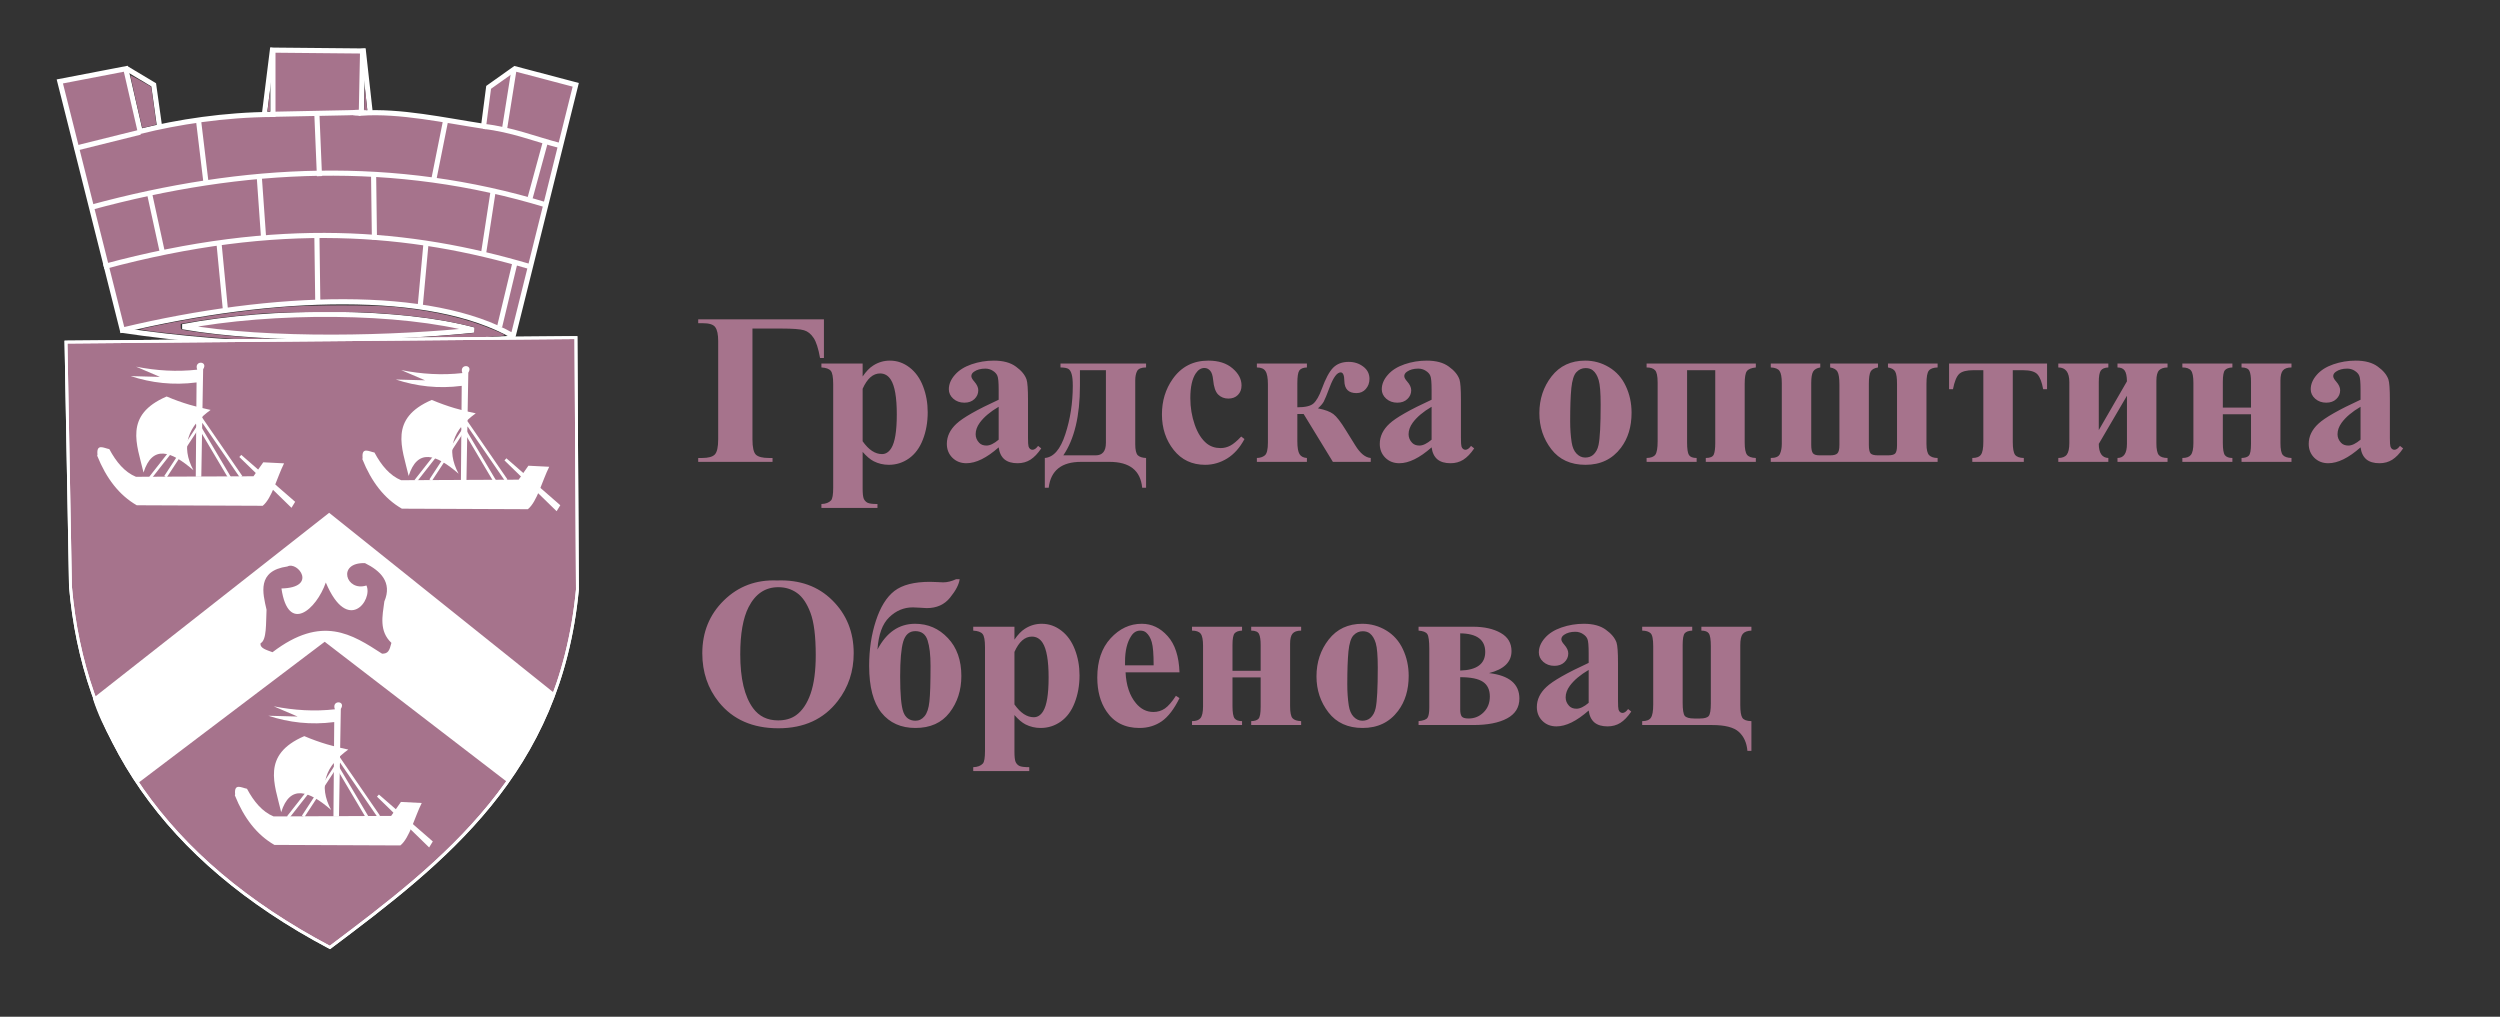 <svg width="209" height="85" viewBox="0 0 209 85" fill="none" xmlns="http://www.w3.org/2000/svg">
<rect x="0" y="0" width="209" height="85" fill="#333333" stroke="none"/>
<path fill-rule="evenodd" clip-rule="evenodd" d="M5 6.808L10.515 5.747L11.717 10.979C14.886 10.2 18.71 9.592 22.818 9.565V4.191L30.313 4.262L30.207 9.459C33.436 9.235 37.196 10.062 40.425 10.555L40.849 7.303L43.041 5.747L48.132 7.09L42.899 28.091C36.064 24.154 22.912 24.556 10.232 27.596L5 6.808Z" fill="#A6738C" stroke="white" stroke-width="0.428"/>
<path d="M8.677 22.293C23.325 18.341 34.306 19.321 44.313 22.293" stroke="white" stroke-width="0.428"/>
<path d="M7.579 17.343C20.418 13.851 33.007 13.277 45.657 17.131" stroke="white" stroke-width="0.428"/>
<path d="M6.231 12.414L11.717 11.05" stroke="white" stroke-width="0.428"/>
<path d="M40.404 10.563C42.779 10.824 44.721 11.625 46.859 12.181" stroke="white" stroke-width="0.428"/>
<path d="M42.97 5.818L42.192 10.697" stroke="white" stroke-width="0.428"/>
<path d="M10.515 5.694L12.848 7.09L13.344 10.626" stroke="white" stroke-width="0.428"/>
<path d="M22.252 9.565C36.51 9.306 27.291 9.357 30.145 9.469" stroke="white" stroke-width="0.428"/>
<path d="M26.495 9.636L26.707 14.727" stroke="white" stroke-width="0.428"/>
<path d="M16.596 10.06L17.232 15.363" stroke="white" stroke-width="0.428"/>
<path d="M37.243 10.131L36.253 15.08" stroke="white" stroke-width="0.428"/>
<path d="M45.586 11.898L44.313 16.565" stroke="white" stroke-width="0.428"/>
<path d="M41.248 15.842L40.424 21.197" stroke="white" stroke-width="0.428"/>
<path d="M31.232 14.515L31.303 20.03" stroke="white" stroke-width="0.428"/>
<path d="M21.662 14.59L22.041 19.959" stroke="white" stroke-width="0.428"/>
<path d="M12.474 16.054L13.556 21.02" stroke="white" stroke-width="0.428"/>
<path d="M18.293 20.171L18.858 26.04" stroke="white" stroke-width="0.428"/>
<path d="M26.495 19.888L26.566 25.192" stroke="white" stroke-width="0.428"/>
<path d="M35.617 20.312L35.122 25.686" stroke="white" stroke-width="0.428"/>
<path d="M43.04 22.01L41.768 27.313" stroke="white" stroke-width="0.428"/>
<path d="M10.091 27.596C20.153 29.122 30.85 29.203 42.97 28.267" stroke="white" stroke-width="0.428"/>
<path d="M22.797 4L22.111 9.495" stroke="white" stroke-width="0.428"/>
<path d="M30.355 4.062L30.95 9.424" stroke="white" stroke-width="0.428"/>
<path fill-rule="evenodd" clip-rule="evenodd" d="M15.265 27.313C22.528 28.599 33.266 28.267 39.659 27.596C33.565 25.927 22.78 25.851 15.265 27.313Z" fill="#A6738C" stroke="white" stroke-width="0.428"/>
<path d="M23.347 28.544C20.912 28.449 18.236 28.27 15.887 28.043C13.235 27.787 11.659 27.587 11.73 27.516C11.744 27.502 12.391 27.361 13.167 27.202C16.8 26.458 20.098 25.979 23.736 25.667C25.828 25.488 31.312 25.487 33.069 25.665C36.442 26.007 39.017 26.613 41.41 27.63C42.156 27.947 42.264 28.012 42.117 28.055C41.922 28.112 39.278 28.282 36.074 28.442C33.571 28.568 25.609 28.631 23.347 28.544ZM32.434 28.33C34.574 28.237 37.056 28.078 38.443 27.943C39.046 27.885 39.563 27.837 39.592 27.837C39.621 27.837 39.645 27.728 39.645 27.596V27.354L38.885 27.174C36.669 26.648 34.175 26.322 30.939 26.136C29.248 26.039 23.378 26.084 21.933 26.205C19.541 26.406 17.248 26.686 15.764 26.957L15.11 27.077V27.312C15.11 27.523 15.134 27.552 15.339 27.587C17.313 27.925 19.969 28.189 22.781 28.326C24.487 28.41 30.551 28.412 32.434 28.33Z" fill="#A6738C"/>
<path d="M11.883 10.657C11.841 10.537 10.88 6.296 10.892 6.284C10.911 6.265 12.642 7.234 12.642 7.263C12.642 7.276 12.737 7.962 12.854 8.788C12.97 9.615 13.066 10.323 13.066 10.362C13.066 10.424 13.004 10.447 12.562 10.548C12.285 10.611 12.023 10.673 11.979 10.684C11.929 10.698 11.894 10.688 11.883 10.657Z" fill="#A6738C"/>
<path d="M22.364 9.302C22.364 9.269 22.541 7.777 22.554 7.71C22.561 7.671 22.568 8.017 22.571 8.479L22.576 9.319H22.47C22.412 9.319 22.364 9.311 22.364 9.302Z" fill="#A6738C"/>
<path d="M30.46 8.279C30.47 7.765 30.487 7.336 30.498 7.325C30.509 7.314 30.553 7.699 30.596 8.179C30.64 8.66 30.683 9.089 30.692 9.133C30.707 9.204 30.695 9.213 30.576 9.213L30.442 9.213L30.46 8.279Z" fill="#A6738C"/>
<path d="M5.517 28.598L48.148 28.224L48.272 49.289C46.804 64.608 37.166 72.005 27.58 79.206C13.551 71.791 6.962 61.439 5.891 49.04L5.517 28.598Z" fill="#A6738C" stroke="white" stroke-width="0.24"/>
<path d="M13.931 33.147C10.326 34.697 11.45 37.156 11.999 39.504C12.731 37.181 14.284 37.668 16.174 39.317C15.083 37.286 15.71 35.636 17.608 34.269C16.455 34.041 15.249 33.707 13.931 33.147Z" fill="white"/>
<path d="M16.486 30.904C14.782 31.095 13.079 30.991 11.375 30.654L13.37 31.509L10.924 31.443C12.648 32.01 14.473 32.226 16.433 31.971L16.366 39.86L16.829 39.86L16.983 30.87C17.435 30.17 16.191 30.098 16.486 30.904Z" fill="white"/>
<path d="M19.232 39.992L16.345 35.122L12.577 39.926" stroke="white" stroke-width="0.24"/>
<path d="M20.157 39.86L16.918 35.144L13.832 39.86" stroke="white" stroke-width="0.24"/>
<path d="M8.148 38.009C8.052 37.045 8.683 37.462 9.139 37.546C9.722 38.636 10.43 39.474 11.365 39.86L21.192 39.816L22.008 38.648L23.748 38.736C23.154 39.919 22.741 41.65 21.964 42.284L11.431 42.24C9.969 41.399 8.883 39.995 8.125 38.097L8.148 38.009Z" fill="white"/>
<path d="M20.091 38.119L24.344 42.262L24.52 41.975L20.091 38.119Z" fill="white" stroke="white" stroke-width="0.24"/>
<path d="M36.097 33.433C32.492 34.982 33.616 37.441 34.165 39.79C34.897 37.466 36.45 37.954 38.34 39.603C37.249 37.571 37.876 35.922 39.774 34.554C38.621 34.326 37.416 33.992 36.097 33.433Z" fill="white"/>
<path d="M38.653 31.189C36.949 31.381 35.246 31.276 33.542 30.94L35.537 31.794L33.091 31.728C34.815 32.295 36.64 32.512 38.6 32.257L38.533 40.145L38.996 40.145L39.151 31.155C39.602 30.455 38.358 30.383 38.653 31.189Z" fill="white"/>
<path d="M41.398 40.278L38.511 35.408L34.743 40.211" stroke="white" stroke-width="0.24"/>
<path d="M42.323 40.146L39.084 35.43L35.999 40.146" stroke="white" stroke-width="0.24"/>
<path d="M30.314 38.294C30.218 37.331 30.85 37.748 31.306 37.832C31.888 38.922 32.597 39.759 33.531 40.145L43.359 40.101L44.174 38.934L45.915 39.022C45.32 40.204 44.908 41.935 44.13 42.569L33.597 42.525C32.135 41.685 31.049 40.28 30.292 38.383L30.314 38.294Z" fill="white"/>
<path d="M42.257 38.405L46.51 42.547L46.686 42.261L42.257 38.405Z" fill="white" stroke="white" stroke-width="0.24"/>
<path d="M25.439 61.541C21.834 63.091 22.958 65.55 23.507 67.899C24.239 65.575 25.792 66.063 27.683 67.712C26.591 65.68 27.218 64.031 29.116 62.663C27.963 62.435 26.758 62.101 25.439 61.541Z" fill="white"/>
<path d="M27.995 59.298C26.291 59.489 24.588 59.385 22.884 59.048L24.879 59.903L22.433 59.837C24.158 60.404 25.982 60.62 27.942 60.365L27.876 68.254L28.339 68.254L28.493 59.264C28.945 58.564 27.7 58.492 27.995 59.298Z" fill="white"/>
<path d="M30.74 68.386L27.854 63.517L24.085 68.32" stroke="white" stroke-width="0.24"/>
<path d="M31.665 68.254L28.426 63.539L25.341 68.254" stroke="white" stroke-width="0.24"/>
<path d="M19.656 66.403C19.561 65.439 20.192 65.856 20.648 65.94C21.23 67.03 21.939 67.868 22.873 68.254L32.701 68.21L33.517 67.042L35.257 67.13C34.662 68.313 34.25 70.044 33.472 70.678L22.94 70.634C21.477 69.794 20.391 68.389 19.634 66.491L19.656 66.403Z" fill="white"/>
<path d="M31.599 66.513L35.852 70.656L36.028 70.369L31.599 66.513Z" fill="white" stroke="white" stroke-width="0.24"/>
<path d="M7.76 58.389L27.517 42.87L7.76 58.389ZM27.517 42.87L46.277 57.89C45.64 60.509 44.092 62.976 42.475 65.432L27.143 53.652L11.5 65.494C10.061 63.198 8.557 60.926 7.76 58.389" fill="white"/>
<path d="M23.529 49.196C26.584 49.125 24.892 46.888 24.028 47.357C21.46 47.719 21.963 49.579 22.283 50.972C22.223 52.102 22.312 53.505 21.784 53.777C21.71 54.2 22.3 54.339 22.781 54.525C26.919 51.368 29.427 53.022 31.943 54.649C32.442 54.649 32.556 54.41 32.722 53.745C31.683 52.761 31.966 51.512 32.13 50.286C32.819 48.674 31.788 47.705 30.51 47.077C28.13 47.008 28.933 49.497 30.634 48.946C31.201 50.132 29.077 53.067 27.238 48.697C26.451 50.957 24.093 53.035 23.529 49.196Z" fill="#A6738C"/>
<path d="M5.517 28.598L48.148 28.224L48.272 49.289C46.804 64.608 37.166 72.005 27.58 79.206C13.551 71.791 6.962 61.439 5.891 49.04L5.517 28.598Z" stroke="white" stroke-width="0.24"/>
<path d="M64.961 48.527C66.86 48.456 68.401 49.01 69.585 50.188C70.774 51.366 71.369 52.839 71.369 54.609C71.369 56.121 70.926 57.451 70.041 58.599C68.87 60.123 67.214 60.884 65.076 60.884C62.931 60.884 61.273 60.158 60.101 58.705C59.175 57.556 58.712 56.194 58.712 54.618C58.712 52.848 59.313 51.374 60.514 50.197C61.721 49.013 63.204 48.456 64.961 48.527ZM65.067 49.089C63.977 49.089 63.148 49.646 62.58 50.759C62.117 51.673 61.885 52.986 61.885 54.697C61.885 56.73 62.243 58.233 62.958 59.206C63.456 59.885 64.153 60.225 65.049 60.225C65.653 60.225 66.157 60.079 66.561 59.786C67.077 59.411 67.478 58.813 67.765 57.993C68.052 57.166 68.196 56.091 68.196 54.767C68.196 53.191 68.049 52.013 67.756 51.234C67.463 50.449 67.088 49.895 66.631 49.573C66.18 49.251 65.659 49.089 65.067 49.089ZM79.929 48.421H80.228C80.169 48.861 79.903 49.373 79.428 49.959C78.96 50.545 78.309 50.838 77.477 50.838C77.354 50.838 77.155 50.827 76.879 50.803C76.633 50.786 76.443 50.777 76.308 50.777C75.564 50.777 74.908 51.052 74.339 51.603C73.771 52.148 73.443 53.047 73.355 54.301C74.111 52.866 75.16 52.148 76.501 52.148C77.58 52.148 78.494 52.546 79.244 53.343C79.994 54.134 80.369 55.192 80.369 56.516C80.369 57.706 80.038 58.728 79.376 59.584C78.719 60.433 77.77 60.858 76.528 60.858C75.321 60.858 74.374 60.433 73.689 59.584C73.003 58.728 72.661 57.421 72.661 55.664C72.661 54.304 72.848 53.05 73.223 51.902C73.598 50.748 74.114 49.916 74.77 49.406C75.432 48.896 76.422 48.641 77.741 48.641C77.893 48.641 78.075 48.647 78.286 48.659C78.549 48.676 78.737 48.685 78.848 48.685C79.188 48.685 79.548 48.597 79.929 48.421ZM76.519 52.763C76.021 52.763 75.684 53.056 75.508 53.642C75.338 54.222 75.253 55.192 75.253 56.551C75.253 58.063 75.344 59.059 75.526 59.54C75.707 60.014 76.044 60.252 76.537 60.252C76.835 60.252 77.087 60.126 77.293 59.873C77.503 59.622 77.638 59.217 77.697 58.661C77.761 58.104 77.793 57.105 77.793 55.664C77.793 54.755 77.711 54.046 77.547 53.537C77.383 53.021 77.04 52.763 76.519 52.763ZM84.807 59.777V62.835C84.807 63.257 84.839 63.544 84.904 63.697C84.974 63.849 85.08 63.96 85.22 64.031C85.361 64.101 85.636 64.136 86.046 64.136V64.461H81.362V64.136C81.725 64.124 81.995 64.022 82.17 63.829C82.288 63.694 82.346 63.345 82.346 62.783V54.108C82.346 53.528 82.279 53.159 82.144 53.001C82.009 52.836 81.749 52.743 81.362 52.719V52.394H84.807V53.475C85.094 53.053 85.387 52.748 85.686 52.561C86.114 52.286 86.58 52.148 87.084 52.148C87.687 52.148 88.235 52.338 88.727 52.719C89.225 53.1 89.603 53.627 89.861 54.301C90.119 54.969 90.248 55.69 90.248 56.463C90.248 57.295 90.113 58.057 89.843 58.748C89.58 59.434 89.193 59.959 88.683 60.322C88.179 60.679 87.617 60.858 86.996 60.858C86.544 60.858 86.123 60.758 85.73 60.559C85.437 60.407 85.129 60.146 84.807 59.777ZM84.807 58.889C85.311 59.604 85.85 59.961 86.424 59.961C86.741 59.961 87.001 59.794 87.207 59.46C87.511 58.968 87.664 58.031 87.664 56.648C87.664 55.23 87.497 54.26 87.163 53.739C86.94 53.393 86.641 53.22 86.266 53.22C85.674 53.22 85.188 53.648 84.807 54.503V58.889ZM98.606 56.209H94.097C94.15 57.298 94.44 58.16 94.967 58.792C95.372 59.279 95.858 59.522 96.426 59.522C96.778 59.522 97.097 59.425 97.384 59.232C97.671 59.033 97.979 58.678 98.307 58.169L98.606 58.362C98.161 59.27 97.668 59.915 97.129 60.295C96.59 60.67 95.966 60.858 95.257 60.858C94.039 60.858 93.116 60.389 92.489 59.452C91.985 58.696 91.733 57.758 91.733 56.639C91.733 55.268 92.102 54.178 92.84 53.37C93.585 52.555 94.455 52.148 95.451 52.148C96.283 52.148 97.003 52.491 97.613 53.176C98.228 53.856 98.559 54.867 98.606 56.209ZM96.444 55.62C96.444 54.676 96.391 54.029 96.286 53.677C96.186 53.326 96.028 53.059 95.811 52.877C95.688 52.772 95.524 52.719 95.319 52.719C95.014 52.719 94.765 52.869 94.572 53.167C94.226 53.689 94.053 54.404 94.053 55.312V55.62H96.444ZM99.652 60.612V60.287C99.992 60.287 100.229 60.202 100.364 60.032C100.504 59.856 100.575 59.525 100.575 59.039V53.994C100.575 53.478 100.507 53.138 100.373 52.974C100.238 52.804 99.998 52.719 99.652 52.719V52.394H103.835V52.719C103.542 52.731 103.334 52.807 103.211 52.948C103.094 53.088 103.036 53.408 103.036 53.906V56.077H105.391V53.906C105.391 53.496 105.347 53.197 105.259 53.009C105.171 52.816 104.952 52.719 104.6 52.719V52.394H108.775V52.719C108.435 52.719 108.195 52.804 108.054 52.974C107.919 53.138 107.852 53.416 107.852 53.809V59.039C107.852 59.554 107.919 59.888 108.054 60.041C108.189 60.193 108.429 60.275 108.775 60.287V60.612H104.6V60.287C104.893 60.281 105.098 60.213 105.215 60.084C105.333 59.95 105.391 59.622 105.391 59.1V56.63H103.036V59.039C103.036 59.56 103.094 59.9 103.211 60.058C103.334 60.21 103.542 60.287 103.835 60.287V60.612H99.652ZM113.89 52.148C114.605 52.148 115.27 52.333 115.885 52.702C116.5 53.071 116.966 53.595 117.283 54.275C117.605 54.955 117.766 55.699 117.766 56.507C117.766 57.673 117.47 58.649 116.878 59.434C116.164 60.383 115.176 60.858 113.917 60.858C112.68 60.858 111.728 60.424 111.06 59.557C110.392 58.69 110.058 57.685 110.058 56.542C110.058 55.365 110.398 54.339 111.078 53.466C111.763 52.587 112.701 52.148 113.89 52.148ZM113.925 52.772C113.626 52.772 113.369 52.886 113.152 53.115C112.941 53.337 112.8 53.783 112.73 54.451C112.666 55.113 112.633 56.036 112.633 57.219C112.633 57.846 112.674 58.432 112.756 58.977C112.821 59.393 112.958 59.709 113.169 59.926C113.38 60.143 113.621 60.252 113.89 60.252C114.154 60.252 114.374 60.178 114.549 60.032C114.778 59.833 114.93 59.554 115.006 59.197C115.124 58.64 115.182 57.515 115.182 55.822C115.182 54.826 115.126 54.143 115.015 53.774C114.904 53.399 114.74 53.127 114.523 52.956C114.371 52.834 114.171 52.772 113.925 52.772ZM118.592 52.394H123.127C124.077 52.394 124.853 52.567 125.457 52.913C126.06 53.252 126.362 53.759 126.362 54.433C126.362 55.341 125.735 55.954 124.481 56.27C126.174 56.469 127.021 57.178 127.021 58.397C127.021 59.135 126.678 59.689 125.993 60.058C125.307 60.427 124.367 60.612 123.171 60.612H118.592V60.287C118.997 60.246 119.246 60.152 119.339 60.005C119.439 59.859 119.489 59.572 119.489 59.144V54.248C119.489 53.586 119.433 53.173 119.322 53.009C119.216 52.845 118.973 52.748 118.592 52.719V52.394ZM122.073 56.059C123.467 56.018 124.165 55.499 124.165 54.503C124.165 53.484 123.467 52.965 122.073 52.948V56.059ZM122.073 56.613V59.311C122.073 59.586 122.117 59.783 122.205 59.9C122.292 60.011 122.483 60.067 122.776 60.067C123.268 60.067 123.687 59.894 124.033 59.548C124.378 59.203 124.551 58.763 124.551 58.23C124.551 57.667 124.358 57.257 123.971 56.999C123.59 56.742 122.958 56.613 122.073 56.613ZM132.813 59.399C131.811 60.284 130.912 60.726 130.115 60.726C129.646 60.726 129.256 60.574 128.946 60.269C128.635 59.959 128.48 59.572 128.48 59.109C128.48 58.482 128.75 57.919 129.289 57.421C129.828 56.917 131.002 56.249 132.813 55.417V54.591C132.813 53.97 132.778 53.581 132.708 53.422C132.643 53.258 132.517 53.118 132.33 53.001C132.142 52.877 131.931 52.816 131.697 52.816C131.316 52.816 131.002 52.901 130.756 53.071C130.604 53.176 130.528 53.299 130.528 53.44C130.528 53.563 130.61 53.715 130.774 53.897C130.997 54.149 131.108 54.392 131.108 54.627C131.108 54.914 131 55.16 130.783 55.365C130.572 55.564 130.293 55.664 129.948 55.664C129.579 55.664 129.268 55.552 129.016 55.33C128.77 55.107 128.647 54.846 128.647 54.547C128.647 54.126 128.814 53.724 129.148 53.343C129.482 52.956 129.948 52.661 130.545 52.456C131.143 52.251 131.764 52.148 132.409 52.148C133.188 52.148 133.803 52.315 134.254 52.649C134.711 52.977 135.007 53.334 135.142 53.721C135.224 53.967 135.265 54.533 135.265 55.417V58.608C135.265 58.983 135.28 59.22 135.309 59.32C135.338 59.414 135.382 59.484 135.441 59.531C135.5 59.578 135.567 59.601 135.643 59.601C135.795 59.601 135.951 59.493 136.109 59.276L136.373 59.487C136.08 59.92 135.775 60.237 135.458 60.436C135.148 60.629 134.793 60.726 134.395 60.726C133.926 60.726 133.56 60.618 133.296 60.401C133.033 60.178 132.872 59.844 132.813 59.399ZM132.813 58.757V56.006C132.104 56.422 131.577 56.868 131.231 57.342C131.002 57.659 130.888 57.978 130.888 58.3C130.888 58.57 130.985 58.807 131.178 59.012C131.325 59.17 131.53 59.249 131.793 59.249C132.086 59.249 132.426 59.085 132.813 58.757ZM146.418 60.287V62.774H146.084C146.026 62.094 145.786 61.564 145.364 61.183C144.948 60.802 144.201 60.612 143.123 60.612H137.287V60.287C137.638 60.287 137.878 60.196 138.007 60.014C138.142 59.827 138.209 59.455 138.209 58.898V54.029C138.209 53.437 138.136 53.074 137.99 52.939C137.843 52.798 137.609 52.725 137.287 52.719V52.394H141.47V52.719C141.171 52.731 140.963 52.804 140.846 52.939C140.729 53.068 140.67 53.402 140.67 53.941V58.757C140.67 59.331 140.729 59.695 140.846 59.847C140.969 59.994 141.236 60.067 141.646 60.067H142.121C142.49 60.067 142.733 59.997 142.85 59.856C142.967 59.715 143.026 59.364 143.026 58.801V54.029C143.026 53.472 142.97 53.115 142.859 52.956C142.753 52.798 142.545 52.719 142.235 52.719V52.394H146.418V52.719C146.073 52.731 145.83 52.825 145.689 53.001C145.554 53.17 145.487 53.484 145.487 53.941V58.933C145.487 59.472 145.545 59.833 145.663 60.014C145.786 60.19 146.038 60.281 146.418 60.287Z" fill="#A6738C"/>
<path d="M58.37 26.694H68.881V29.928H68.556C68.415 29.131 68.234 28.569 68.011 28.241C67.794 27.913 67.528 27.702 67.211 27.608C66.895 27.514 66.268 27.467 65.331 27.467H62.905V36.731C62.905 37.399 63.002 37.827 63.195 38.014C63.394 38.196 63.754 38.287 64.276 38.287H64.584V38.612H58.37V38.287H58.704C59.219 38.287 59.571 38.19 59.758 37.997C59.946 37.797 60.04 37.376 60.04 36.731V28.504C60.04 27.965 59.96 27.584 59.802 27.362C59.65 27.133 59.298 27.019 58.748 27.019H58.37V26.694ZM72.116 37.777V40.835C72.116 41.257 72.148 41.544 72.212 41.697C72.283 41.849 72.388 41.96 72.529 42.031C72.669 42.101 72.945 42.136 73.355 42.136V42.461H68.67V42.136C69.034 42.124 69.303 42.022 69.479 41.829C69.596 41.694 69.655 41.345 69.655 40.783V32.108C69.655 31.528 69.587 31.159 69.453 31C69.318 30.836 69.057 30.743 68.67 30.719V30.394H72.116V31.475C72.403 31.053 72.696 30.748 72.995 30.561C73.422 30.286 73.888 30.148 74.392 30.148C74.996 30.148 75.543 30.338 76.036 30.719C76.534 31.1 76.912 31.627 77.169 32.301C77.427 32.969 77.556 33.69 77.556 34.463C77.556 35.295 77.421 36.057 77.152 36.748C76.888 37.434 76.501 37.959 75.992 38.322C75.488 38.679 74.925 38.858 74.304 38.858C73.853 38.858 73.431 38.758 73.039 38.559C72.746 38.407 72.438 38.146 72.116 37.777ZM72.116 36.889C72.62 37.604 73.159 37.961 73.733 37.961C74.049 37.961 74.31 37.794 74.515 37.46C74.82 36.968 74.972 36.031 74.972 34.648C74.972 33.23 74.805 32.26 74.471 31.739C74.249 31.393 73.95 31.22 73.575 31.22C72.983 31.22 72.497 31.648 72.116 32.503V36.889ZM83.489 37.399C82.487 38.284 81.587 38.726 80.79 38.726C80.322 38.726 79.932 38.574 79.622 38.269C79.311 37.959 79.156 37.572 79.156 37.109C79.156 36.482 79.425 35.919 79.964 35.421C80.503 34.917 81.678 34.249 83.489 33.417V32.591C83.489 31.97 83.454 31.581 83.383 31.422C83.319 31.258 83.193 31.118 83.005 31C82.818 30.877 82.607 30.816 82.373 30.816C81.992 30.816 81.678 30.901 81.432 31.071C81.28 31.176 81.204 31.299 81.204 31.44C81.204 31.563 81.286 31.715 81.45 31.897C81.672 32.149 81.784 32.392 81.784 32.627C81.784 32.914 81.675 33.16 81.459 33.365C81.248 33.564 80.969 33.664 80.624 33.664C80.254 33.664 79.944 33.552 79.692 33.33C79.446 33.107 79.323 32.846 79.323 32.547C79.323 32.126 79.49 31.724 79.824 31.343C80.158 30.956 80.624 30.661 81.221 30.456C81.819 30.25 82.44 30.148 83.085 30.148C83.864 30.148 84.479 30.315 84.93 30.649C85.387 30.977 85.683 31.334 85.818 31.721C85.9 31.967 85.941 32.533 85.941 33.417V36.608C85.941 36.983 85.956 37.22 85.985 37.32C86.014 37.414 86.058 37.484 86.117 37.531C86.175 37.578 86.243 37.601 86.319 37.601C86.471 37.601 86.626 37.493 86.785 37.276L87.048 37.487C86.755 37.92 86.451 38.237 86.134 38.436C85.824 38.629 85.469 38.726 85.071 38.726C84.602 38.726 84.236 38.618 83.972 38.401C83.709 38.178 83.547 37.844 83.489 37.399ZM83.489 36.757V34.006C82.78 34.422 82.252 34.868 81.907 35.342C81.678 35.659 81.564 35.978 81.564 36.3C81.564 36.57 81.661 36.807 81.854 37.012C82.001 37.17 82.206 37.249 82.469 37.249C82.762 37.249 83.102 37.085 83.489 36.757ZM95.811 30.394V30.719C95.424 30.719 95.175 30.819 95.064 31.018C94.959 31.217 94.906 31.481 94.906 31.809V37.127C94.906 37.601 94.976 37.912 95.117 38.058C95.263 38.199 95.495 38.275 95.811 38.287V40.774H95.486C95.351 39.333 94.44 38.612 92.752 38.612H90.371C88.742 38.612 87.842 39.333 87.672 40.774H87.347V38.287C88.08 38.228 88.651 37.566 89.061 36.3C89.477 35.035 89.685 33.684 89.685 32.248C89.685 31.815 89.653 31.49 89.588 31.273C89.524 31.05 89.43 30.904 89.307 30.834C89.19 30.763 88.973 30.725 88.657 30.719V30.394H95.811ZM92.454 30.948H90.283V32.24C90.283 34.765 89.82 36.708 88.894 38.067H91.601C92.169 38.067 92.454 37.718 92.454 37.021V30.948ZM103.765 36.494L104.038 36.705C103.651 37.431 103.167 37.973 102.587 38.331C102.013 38.682 101.401 38.858 100.75 38.858C99.655 38.858 98.779 38.445 98.123 37.619C97.466 36.792 97.138 35.799 97.138 34.639C97.138 33.52 97.437 32.536 98.035 31.686C98.755 30.661 99.749 30.148 101.014 30.148C101.864 30.148 102.538 30.362 103.036 30.79C103.54 31.217 103.792 31.695 103.792 32.222C103.792 32.556 103.689 32.823 103.484 33.022C103.285 33.221 103.021 33.321 102.693 33.321C102.347 33.321 102.06 33.206 101.832 32.978C101.609 32.749 101.471 32.342 101.418 31.756C101.383 31.387 101.298 31.129 101.164 30.983C101.029 30.836 100.871 30.763 100.689 30.763C100.408 30.763 100.167 30.913 99.968 31.211C99.664 31.663 99.511 32.354 99.511 33.286C99.511 34.059 99.634 34.8 99.88 35.509C100.126 36.212 100.463 36.737 100.891 37.083C101.213 37.334 101.594 37.46 102.034 37.46C102.321 37.46 102.593 37.393 102.851 37.258C103.109 37.123 103.414 36.869 103.765 36.494ZM105.075 30.394H109.258V30.719C108.942 30.731 108.728 30.819 108.617 30.983C108.511 31.147 108.458 31.496 108.458 32.029V34.05C109.115 34.05 109.563 33.945 109.803 33.734C110.049 33.517 110.284 33.107 110.506 32.503C110.817 31.654 111.13 31.068 111.447 30.746C111.769 30.418 112.206 30.253 112.756 30.253C113.219 30.253 113.624 30.385 113.969 30.649C114.315 30.907 114.488 31.25 114.488 31.677C114.488 32.005 114.385 32.287 114.18 32.521C113.981 32.749 113.72 32.864 113.398 32.864C112.736 32.864 112.399 32.524 112.387 31.844C112.381 31.37 112.279 31.132 112.08 31.132C111.781 31.132 111.479 31.534 111.174 32.336C110.928 32.993 110.758 33.406 110.665 33.576C110.571 33.746 110.41 33.933 110.181 34.138C110.773 34.255 111.201 34.414 111.464 34.613C111.734 34.812 112.085 35.266 112.519 35.975L113.301 37.232C113.711 37.9 114.142 38.252 114.593 38.287V38.612H111.429L108.986 34.613H108.458V36.898C108.458 37.414 108.52 37.771 108.643 37.97C108.766 38.164 108.971 38.269 109.258 38.287V38.612H105.075V38.287C105.35 38.281 105.573 38.208 105.743 38.067C105.913 37.926 105.998 37.569 105.998 36.995V32.143C105.998 31.598 105.93 31.226 105.795 31.027C105.667 30.822 105.426 30.719 105.075 30.719V30.394ZM119.682 37.399C118.68 38.284 117.781 38.726 116.984 38.726C116.515 38.726 116.125 38.574 115.815 38.269C115.504 37.959 115.349 37.572 115.349 37.109C115.349 36.482 115.619 35.919 116.158 35.421C116.697 34.917 117.872 34.249 119.682 33.417V32.591C119.682 31.97 119.647 31.581 119.577 31.422C119.512 31.258 119.386 31.118 119.199 31C119.011 30.877 118.8 30.816 118.566 30.816C118.185 30.816 117.872 30.901 117.625 31.071C117.473 31.176 117.397 31.299 117.397 31.44C117.397 31.563 117.479 31.715 117.643 31.897C117.866 32.149 117.977 32.392 117.977 32.627C117.977 32.914 117.869 33.16 117.652 33.365C117.441 33.564 117.163 33.664 116.817 33.664C116.448 33.664 116.137 33.552 115.885 33.33C115.639 33.107 115.516 32.846 115.516 32.547C115.516 32.126 115.683 31.724 116.017 31.343C116.351 30.956 116.817 30.661 117.415 30.456C118.012 30.25 118.633 30.148 119.278 30.148C120.057 30.148 120.672 30.315 121.124 30.649C121.581 30.977 121.876 31.334 122.011 31.721C122.093 31.967 122.134 32.533 122.134 33.417V36.608C122.134 36.983 122.149 37.22 122.178 37.32C122.208 37.414 122.251 37.484 122.31 37.531C122.369 37.578 122.436 37.601 122.512 37.601C122.665 37.601 122.82 37.493 122.978 37.276L123.242 37.487C122.949 37.92 122.644 38.237 122.328 38.436C122.017 38.629 121.663 38.726 121.264 38.726C120.795 38.726 120.429 38.618 120.166 38.401C119.902 38.178 119.741 37.844 119.682 37.399ZM119.682 36.757V34.006C118.973 34.422 118.446 34.868 118.1 35.342C117.872 35.659 117.757 35.978 117.757 36.3C117.757 36.57 117.854 36.807 118.047 37.012C118.194 37.17 118.399 37.249 118.663 37.249C118.956 37.249 119.295 37.085 119.682 36.757ZM132.523 30.148C133.238 30.148 133.903 30.332 134.518 30.702C135.133 31.071 135.599 31.595 135.916 32.275C136.238 32.955 136.399 33.699 136.399 34.507C136.399 35.673 136.103 36.649 135.511 37.434C134.796 38.383 133.809 38.858 132.549 38.858C131.313 38.858 130.361 38.424 129.693 37.557C129.025 36.69 128.691 35.685 128.691 34.542C128.691 33.365 129.031 32.339 129.71 31.466C130.396 30.587 131.333 30.148 132.523 30.148ZM132.558 30.772C132.259 30.772 132.001 30.886 131.785 31.115C131.574 31.337 131.433 31.783 131.363 32.451C131.298 33.113 131.266 34.036 131.266 35.219C131.266 35.846 131.307 36.432 131.389 36.977C131.454 37.393 131.591 37.709 131.802 37.926C132.013 38.143 132.253 38.252 132.523 38.252C132.787 38.252 133.006 38.178 133.182 38.032C133.411 37.833 133.563 37.554 133.639 37.197C133.756 36.64 133.815 35.515 133.815 33.822C133.815 32.826 133.759 32.143 133.648 31.774C133.537 31.399 133.373 31.127 133.156 30.956C133.003 30.834 132.804 30.772 132.558 30.772ZM146.788 30.394V30.719C146.401 30.76 146.149 30.866 146.032 31.036C145.915 31.2 145.856 31.551 145.856 32.09V36.986C145.856 37.502 145.92 37.844 146.049 38.014C146.178 38.184 146.424 38.275 146.788 38.287V38.612H142.604V38.287C142.967 38.287 143.19 38.19 143.272 37.997C143.354 37.803 143.395 37.487 143.395 37.047V30.948H141.04V36.986C141.04 37.525 141.092 37.877 141.198 38.041C141.303 38.205 141.517 38.287 141.839 38.287V38.612H137.656V38.287C138.013 38.281 138.256 38.19 138.385 38.014C138.514 37.838 138.579 37.463 138.579 36.889V31.976C138.579 31.437 138.505 31.094 138.359 30.948C138.218 30.795 137.984 30.719 137.656 30.719V30.394H146.788ZM148.036 38.612V38.287C148.446 38.287 148.701 38.175 148.8 37.953C148.906 37.724 148.958 37.443 148.958 37.109V32.02C148.958 31.534 148.897 31.2 148.774 31.018C148.657 30.836 148.411 30.737 148.036 30.719V30.394H152.175V30.719C151.888 30.766 151.689 30.88 151.578 31.062C151.472 31.244 151.419 31.563 151.419 32.02V37.197C151.419 37.537 151.466 37.768 151.56 37.891C151.654 38.008 151.835 38.067 152.105 38.067H153.001C153.3 38.067 153.502 38.011 153.608 37.9C153.719 37.789 153.775 37.554 153.775 37.197V32.152C153.775 31.625 153.722 31.267 153.617 31.08C153.517 30.892 153.312 30.772 153.001 30.719V30.394H157V30.719C156.696 30.766 156.491 30.88 156.385 31.062C156.286 31.244 156.236 31.586 156.236 32.09V37.197C156.236 37.56 156.286 37.797 156.385 37.909C156.485 38.014 156.69 38.067 157 38.067H157.835C158.134 38.067 158.333 38.017 158.433 37.917C158.539 37.812 158.591 37.584 158.591 37.232V32.09C158.591 31.592 158.542 31.252 158.442 31.071C158.348 30.889 158.146 30.772 157.835 30.719V30.394H161.984V30.719C161.621 30.731 161.375 30.822 161.246 30.992C161.117 31.156 161.052 31.522 161.052 32.09V37.109C161.052 37.589 161.128 37.906 161.281 38.058C161.439 38.21 161.673 38.287 161.984 38.287V38.612H148.036ZM164.884 38.612V38.287C165.236 38.287 165.476 38.196 165.605 38.014C165.74 37.833 165.807 37.472 165.807 36.933V30.948H164.99C164.416 30.948 164.017 31.05 163.794 31.255C163.572 31.46 163.396 31.888 163.267 32.539H162.942V30.394H171.133V32.539H170.808C170.703 31.953 170.547 31.543 170.342 31.308C170.137 31.068 169.724 30.948 169.103 30.948H168.268V36.933C168.268 37.49 168.333 37.853 168.461 38.023C168.596 38.193 168.839 38.281 169.191 38.287V38.612H164.884ZM177.022 38.612V38.287C177.549 38.287 177.813 37.894 177.813 37.109V33.084L175.458 37.109C175.463 37.877 175.73 38.269 176.257 38.287V38.612H172.074V38.287C172.408 38.287 172.645 38.193 172.786 38.005C172.926 37.818 172.997 37.49 172.997 37.021V31.95C172.997 31.129 172.689 30.719 172.074 30.719V30.394H176.257V30.719C175.953 30.731 175.742 30.819 175.625 30.983C175.513 31.147 175.458 31.469 175.458 31.95V35.958L177.813 31.879C177.807 31.446 177.743 31.144 177.62 30.974C177.497 30.804 177.297 30.719 177.022 30.719V30.394H181.206V30.719C180.889 30.725 180.655 30.804 180.502 30.956C180.35 31.109 180.274 31.402 180.274 31.835V37.065C180.274 37.551 180.341 37.877 180.476 38.041C180.617 38.205 180.86 38.287 181.206 38.287V38.612H177.022ZM182.445 38.612V38.287C182.785 38.287 183.022 38.202 183.157 38.032C183.297 37.856 183.368 37.525 183.368 37.039V31.994C183.368 31.478 183.3 31.138 183.166 30.974C183.031 30.804 182.791 30.719 182.445 30.719V30.394H186.628V30.719C186.335 30.731 186.127 30.807 186.004 30.948C185.887 31.088 185.829 31.408 185.829 31.906V34.077H188.184V31.906C188.184 31.496 188.14 31.197 188.052 31.009C187.964 30.816 187.745 30.719 187.393 30.719V30.394H191.568V30.719C191.228 30.719 190.988 30.804 190.847 30.974C190.712 31.138 190.645 31.416 190.645 31.809V37.039C190.645 37.554 190.712 37.888 190.847 38.041C190.982 38.193 191.222 38.275 191.568 38.287V38.612H187.393V38.287C187.686 38.281 187.891 38.213 188.008 38.084C188.125 37.95 188.184 37.622 188.184 37.1V34.63H185.829V37.039C185.829 37.56 185.887 37.9 186.004 38.058C186.127 38.21 186.335 38.287 186.628 38.287V38.612H182.445ZM197.342 37.399C196.34 38.284 195.441 38.726 194.644 38.726C194.175 38.726 193.786 38.574 193.475 38.269C193.165 37.959 193.009 37.572 193.009 37.109C193.009 36.482 193.279 35.919 193.818 35.421C194.357 34.917 195.532 34.249 197.342 33.417V32.591C197.342 31.97 197.307 31.581 197.237 31.422C197.172 31.258 197.046 31.118 196.859 31C196.671 30.877 196.46 30.816 196.226 30.816C195.845 30.816 195.532 30.901 195.286 31.071C195.133 31.176 195.057 31.299 195.057 31.44C195.057 31.563 195.139 31.715 195.303 31.897C195.526 32.149 195.637 32.392 195.637 32.627C195.637 32.914 195.529 33.16 195.312 33.365C195.101 33.564 194.823 33.664 194.477 33.664C194.108 33.664 193.797 33.552 193.545 33.33C193.299 33.107 193.176 32.846 193.176 32.547C193.176 32.126 193.343 31.724 193.677 31.343C194.011 30.956 194.477 30.661 195.075 30.456C195.672 30.25 196.293 30.148 196.938 30.148C197.717 30.148 198.333 30.315 198.784 30.649C199.241 30.977 199.537 31.334 199.671 31.721C199.753 31.967 199.794 32.533 199.794 33.417V36.608C199.794 36.983 199.809 37.22 199.838 37.32C199.868 37.414 199.912 37.484 199.97 37.531C200.029 37.578 200.096 37.601 200.172 37.601C200.325 37.601 200.48 37.493 200.638 37.276L200.902 37.487C200.609 37.92 200.304 38.237 199.988 38.436C199.677 38.629 199.323 38.726 198.924 38.726C198.456 38.726 198.089 38.618 197.826 38.401C197.562 38.178 197.401 37.844 197.342 37.399ZM197.342 36.757V34.006C196.633 34.422 196.106 34.868 195.76 35.342C195.532 35.659 195.417 35.978 195.417 36.3C195.417 36.57 195.514 36.807 195.708 37.012C195.854 37.17 196.059 37.249 196.323 37.249C196.616 37.249 196.956 37.085 197.342 36.757Z" fill="#A6738C"/>
</svg>
